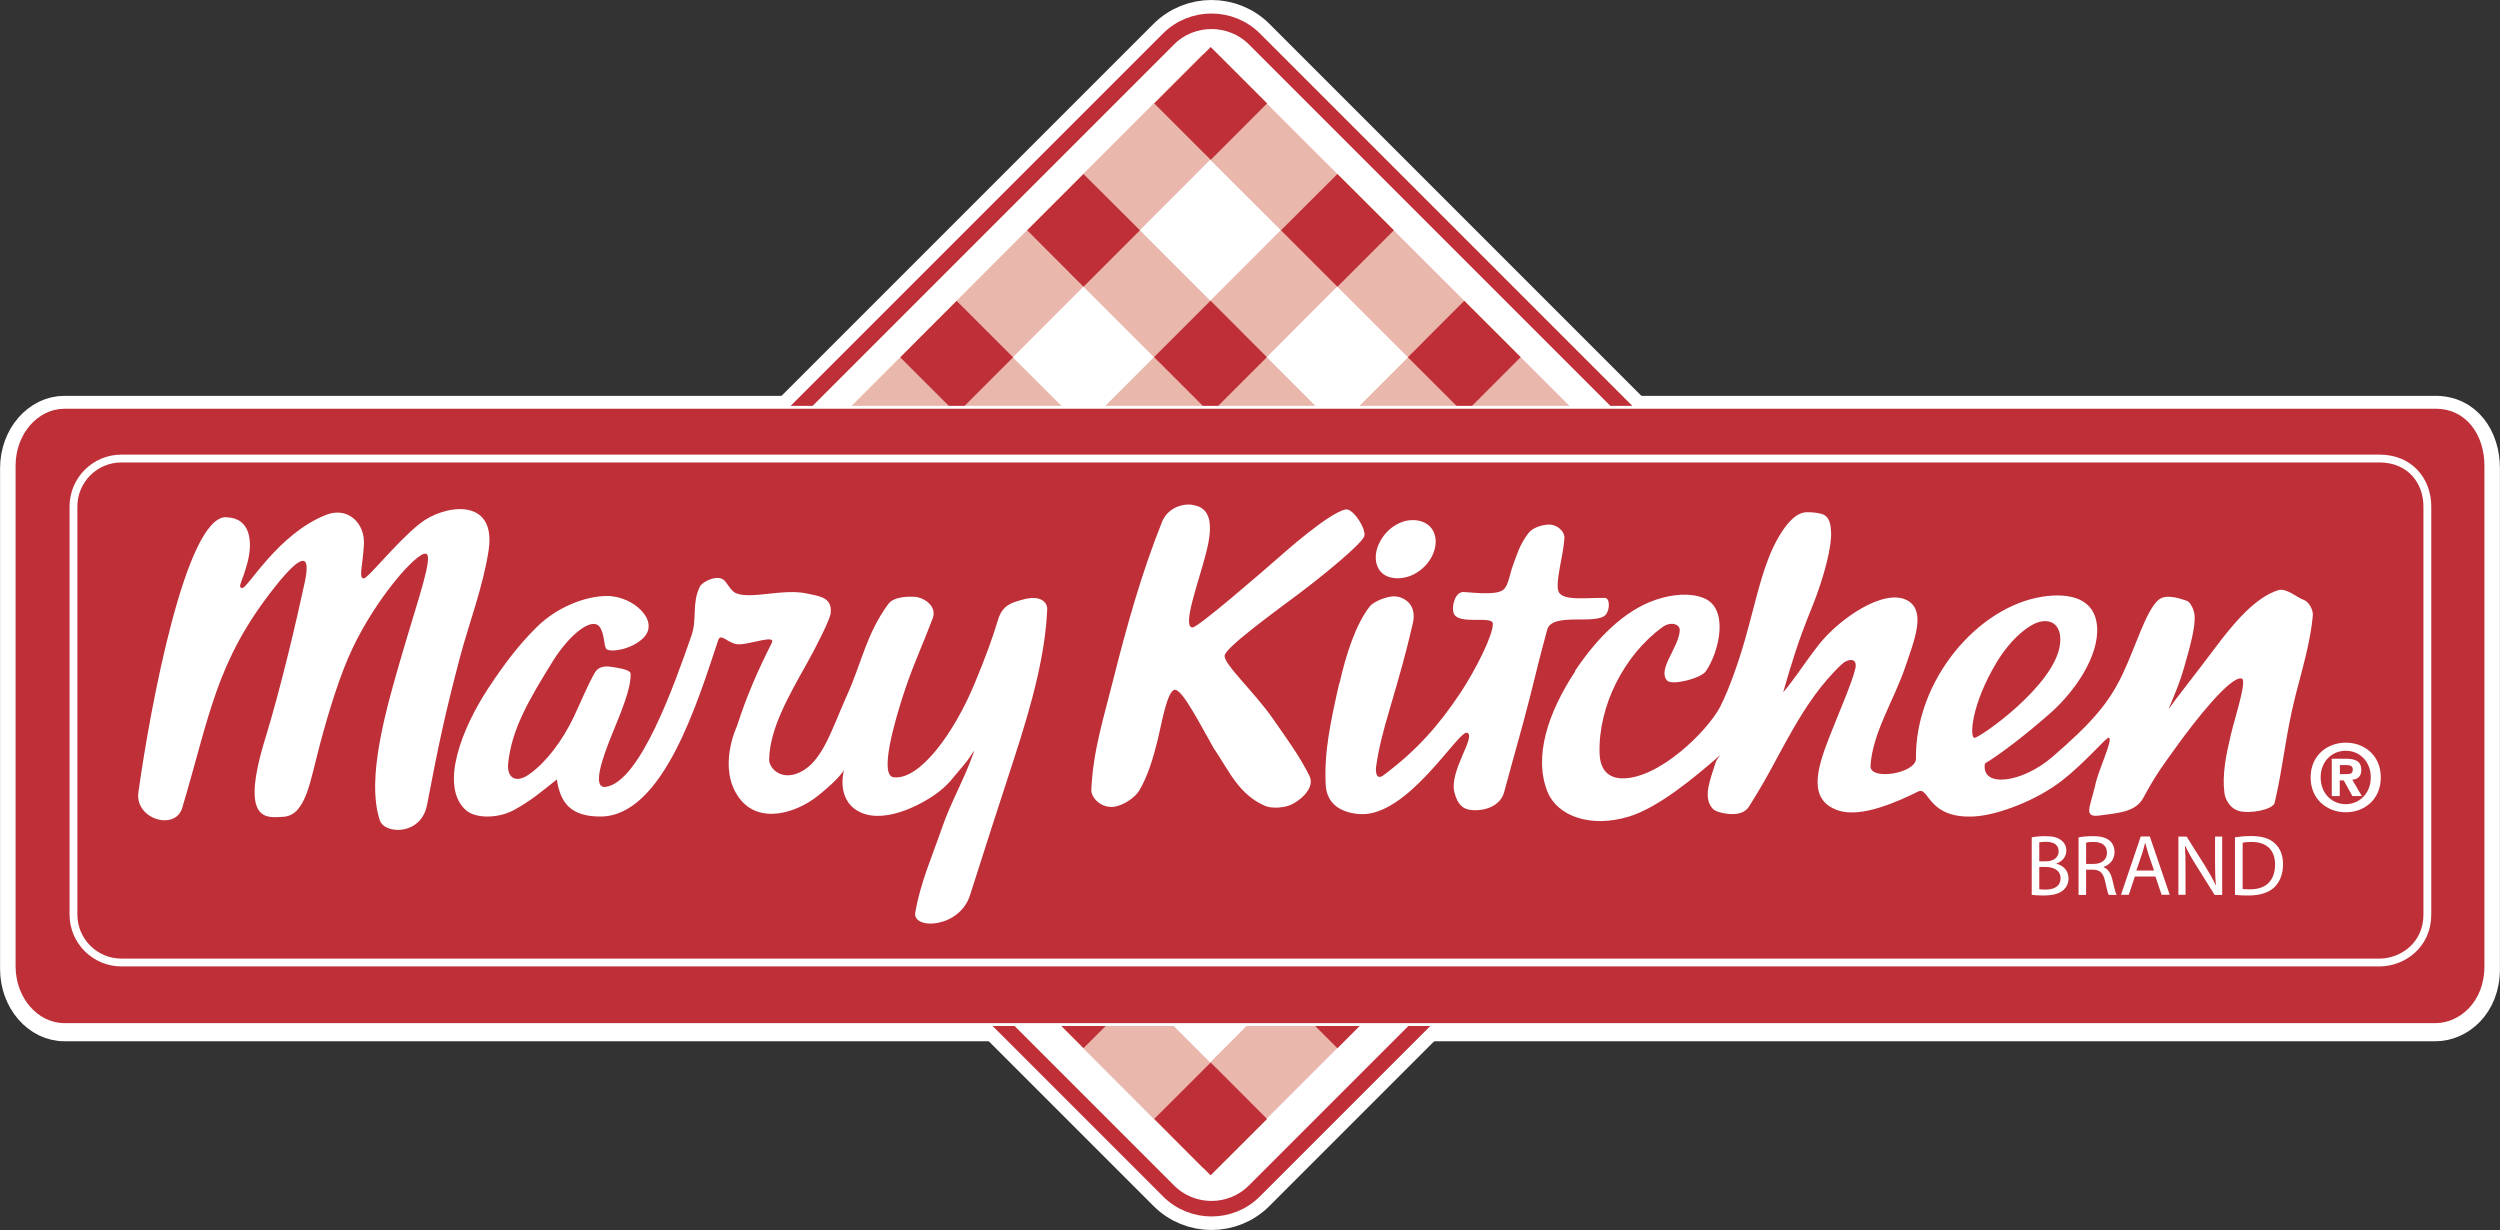 <?xml version="1.0" encoding="UTF-8"?><svg id="Layer_2" xmlns="http://www.w3.org/2000/svg" width="182.05" height="89.57" viewBox="0 0 182.05 89.57"><rect x="0" y="0" width="182.05" height="89.57" fill="#333333" stroke="none"/><defs><style>.cls-1{stroke-width:.21px;}.cls-1,.cls-2,.cls-3{fill:#bf2f38;}.cls-1,.cls-4,.cls-3,.cls-5{stroke:#fff;}.cls-6{fill:#e9b7ac;}.cls-7,.cls-4,.cls-8,.cls-5{fill:#fff;}.cls-4{stroke-width:3.1px;}.cls-3{stroke-width:.57px;}.cls-8{stroke:#bf2f38;stroke-width:1.13px;}.cls-5{stroke-width:2.05px;}</style></defs><g id="Layer_1-2"><path class="cls-4" d="m130.16,47.91c1.72-1.72,1.72-4.53,0-6.26L91.35,2.84c-1.72-1.72-4.54-1.72-6.26,0l-38.81,38.81c-1.72,1.73-1.72,4.54,0,6.26l38.81,38.81c1.72,1.73,4.54,1.73,6.26,0l38.81-38.81Z"/><path class="cls-5" d="m177.35,74.8c1.78,0,3.67-1.54,3.67-4.24v-36.46c0-2.28-1.34-4.25-3.67-4.25H4.7c-2.02,0-3.67,1.9-3.67,4.25v36.46c0,2.34,1.65,4.24,3.67,4.24h172.65Z"/><path class="cls-8" d="m130.16,47.91c1.72-1.72,1.72-4.53,0-6.26L91.35,2.84c-1.72-1.72-4.54-1.72-6.26,0l-38.81,38.81c-1.72,1.73-1.72,4.54,0,6.26l38.81,38.81c1.72,1.73,4.54,1.73,6.26,0l38.81-38.81Z"/><rect class="cls-6" x="59.83" y="41.6" width="56.64" height="5.81" transform="translate(-5.65 75.37) rotate(-45)"/><rect class="cls-6" x="50.59" y="32.35" width="56.64" height="5.81" transform="translate(-1.79 66.19) rotate(-45.05)"/><rect class="cls-6" x="41.35" y="23.11" width="56.63" height="5.81" transform="translate(2.03 56.92) rotate(-45.04)"/><rect class="cls-6" x="69.07" y="50.84" width="56.63" height="5.81" transform="translate(-9.47 84.63) rotate(-45.01)"/><rect class="cls-6" x="78.31" y="60.08" width="56.64" height="5.81" transform="translate(-13.32 93.8) rotate(-44.98)"/><rect class="cls-6" x="85.25" y="16.18" width="5.81" height="56.64" transform="translate(-5.62 75.45) rotate(-45.05)"/><rect class="cls-6" x="94.48" y="6.94" width="5.81" height="56.63" transform="translate(3.58 79.17) rotate(-44.99)"/><rect class="cls-6" x="103.73" y="-2.3" width="5.81" height="56.63" transform="translate(12.86 83.06) rotate(-45.02)"/><rect class="cls-6" x="76" y="25.42" width="5.81" height="56.64" transform="translate(-14.89 71.54) rotate(-45)"/><rect class="cls-6" x="66.76" y="34.67" width="5.81" height="56.64" transform="translate(-24.14 67.65) rotate(-44.96)"/><rect class="cls-2" x="48.27" y="41.6" width="5.81" height="5.81" transform="translate(-16.48 49.25) rotate(-45.02)"/><rect class="cls-2" x="57.52" y="32.35" width="5.81" height="5.81" transform="translate(-7.24 53.05) rotate(-45)"/><rect class="cls-2" x="66.76" y="23.11" width="5.81" height="5.81" transform="translate(2.02 56.91) rotate(-45.02)"/><polygon class="cls-2" points="83.01 16.77 78.9 12.67 74.8 16.77 78.9 20.88 83.01 16.77"/><rect class="cls-2" x="85.25" y="4.63" width="5.81" height="5.81" transform="translate(20.51 64.55) rotate(-45.01)"/><rect class="cls-2" x="57.52" y="50.84" width="5.81" height="5.81" transform="translate(-20.31 58.46) rotate(-45)"/><rect class="cls-2" x="66.76" y="41.6" width="5.81" height="5.81" transform="translate(-11.06 62.3) rotate(-45)"/><polygon class="cls-2" points="83.01 35.26 78.9 31.15 74.8 35.26 78.9 39.37 83.01 35.26"/><rect class="cls-2" x="85.25" y="23.11" width="5.81" height="5.81" transform="translate(7.41 69.93) rotate(-44.99)"/><polygon class="cls-2" points="101.5 16.77 97.39 12.67 93.28 16.77 97.39 20.88 101.5 16.77"/><rect class="cls-2" x="66.76" y="60.08" width="5.81" height="5.81" transform="translate(-24.13 67.75) rotate(-45.02)"/><rect class="cls-2" x="76" y="50.84" width="5.81" height="5.81" transform="translate(-14.9 71.5) rotate(-44.98)"/><rect class="cls-2" x="85.25" y="41.6" width="5.81" height="5.81" transform="translate(-5.67 75.31) rotate(-44.96)"/><polygon class="cls-2" points="101.5 35.26 97.39 31.15 93.28 35.26 97.39 39.37 101.5 35.26"/><rect class="cls-2" x="103.73" y="23.11" width="5.81" height="5.81" transform="translate(12.88 83.1) rotate(-45.05)"/><rect class="cls-2" x="76" y="69.32" width="5.81" height="5.81" transform="translate(-27.96 76.9) rotate(-44.98)"/><rect class="cls-2" x="85.25" y="60.08" width="5.81" height="5.81" transform="translate(-18.72 80.76) rotate(-44.99)"/><rect class="cls-2" x="94.49" y="50.84" width="5.81" height="5.81" transform="translate(-9.45 84.7) rotate(-45.05)"/><rect class="cls-2" x="103.73" y="41.6" width="5.81" height="5.81" transform="translate(-.22 88.48) rotate(-45.02)"/><polygon class="cls-2" points="119.98 35.26 115.88 31.15 111.77 35.26 115.88 39.37 119.98 35.26"/><rect class="cls-2" x="85.25" y="78.57" width="5.81" height="5.81" transform="translate(-31.79 86.12) rotate(-44.96)"/><rect class="cls-2" x="94.48" y="69.32" width="5.81" height="5.81" transform="translate(-22.53 90.12) rotate(-45.05)"/><rect class="cls-2" x="103.73" y="60.08" width="5.81" height="5.81" transform="translate(-13.28 93.95) rotate(-45.05)"/><rect class="cls-2" x="112.97" y="50.84" width="5.81" height="5.81" transform="translate(-4.08 97.63) rotate(-44.98)"/><rect class="cls-2" x="122.21" y="41.6" width="5.81" height="5.81" transform="translate(5.17 101.48) rotate(-44.99)"/><path class="cls-1" d="m177.35,74.61c1.78,0,3.67-1.55,3.67-4.25v-36.45c0-2.28-1.34-4.25-3.67-4.25H4.7c-2.02,0-3.67,1.9-3.67,4.25v36.45c0,2.35,1.65,4.25,3.67,4.25h172.65Z"/><path class="cls-3" d="m173.27,70.09c1.69,0,3.49-1.27,3.49-3.49v-29.72c0-1.88-1.28-3.49-3.49-3.49H8.84c-1.93,0-3.49,1.57-3.49,3.49v29.72c0,1.93,1.57,3.49,3.49,3.49h164.44Z"/><path class="cls-7" d="m16.48,37.67c1.78.04,1.93,1.79,1.55,3.26-.38,1.47-.77,1.85-.39,1.89.38.05,2.59-3.95,6.11-5.33,1.57-.62,2.84.6,2.75,2.16-.09,1.58-.4,2.47-.01,2.47.31,0,2.36-2.62,4.08-3.99,1.67-1.35,5.61-2.04,5.01,1.95-.39,2.61-1.47,5.45-2.07,7.73-1.08,4.09-1.54,6.24-2.41,10.79-.43,2.27-3.1,2.16-3.44,1.14-1.02-3.06.45-8.13,1.67-12.28,1.14-3.91,2.26-7.03,1.68-7.14-.66-.13-3.58,3.19-5.33,6.87-.92,1.93-1.7,4.48-2.36,6.93-.74,2.75-1.03,5.27-2.7,5.36-1.17.06-3.21.48-1.29-5.75,1.14-3.71,2.29-8.67,2.86-11.32.42-1.94-.04-2.36-2.18.34-4.29,5.41-4.72,9.32-6.74,16.08-.51,1.7-3.47.82-3.19-1.14.87-6.28,3.47-20.1,6.39-20.03Z"/><path class="cls-7" d="m35.61,50.04c1.1-1.67,2.17-3.09,3.5-4.4,1.42-1.4,3.47-2.23,5.07-2.24,1.96-.02,3.99,1.89,2.59,3.13-.89.8-2.33.98-2.6.74-.22-.2-.11-1.03-.49-1.6-.55-.81-2.24.55-3.47,2.55-1.65,2.68-2.97,4.87-3.21,7.42-.08.92.5,1.49,1.57.72,1.2-.86,2.38-2.4,3.23-4.19.48-1.02.95-2.18,1.5-3.16.33-.59.96-.5,1.43-.42.52.09,1.18.21,1.19.46.06,1.07-.76,2.97-1.34,4.39-.69,1.7-1.52,4.01-.46,3.86,2.5-.37,5-7.47,6.25-11.07.39-1.14.01-2.38.6-3.52.18-.36,1.35-.95,1.82-.4.26.32.49.76.81.89,1.11.46,3.43-.36,5.16.02.91.2,1.86.27,1.73,1.44-.04.42-1,2.35-1.72,3.63-1.38,2.46-2.72,4.8-2.76,7.03-.02.56.83,1.6,2.26.91,1.65-.8,2.3-3.14,3.44-5.67,1.05-2.34,1.38-4.4,2.98-6.58.34-.46,1.16-.56,1.91-.52.66.04,1.66.66,1.32,1.57-.62,1.66-1.37,3.27-2,5.14-.86,2.57-1.88,6.3-.85,6.43,1.92.24,4.44-3.29,5.9-6.82.81-1.96,1.28-3.23,1.71-4.66.32-1.05.98-1.22,1.66-1.42,1.63-.5,1.94.35,1.92.63-.14,3.26-1.03,6.66-2.42,10.93-1.16,3.54-1.92,5.91-3.2,9.92-.78,2.45-4.22,2.54-3.99,1.26.38-2.17,1.2-4,1.92-6.08.67-1.96,1.56-3.42,2.27-5.39.26-.71-.06.05-.64.72-.81.93-1.11,1.48-2.15,2.2-1.54,1.06-4.4,2.33-6.01.85-.24-.22-1-1.06-.55-2.8.07-.26.32.22-1.97,2.04-1.48,1.18-4.22,2.11-5.69.13-1.62-2.19-.17-5.22-.17-5.22.71-2.19,1.48-3.97,2.54-6.07.33-.64-1.54.1-2.4.1-.76,0-1.31-.89-1.5-.3-1.46,4.37-4,12.84-8.58,12.84-2.16,0-2.92-1-3.17-2.7-1.01.8-1.91,1.58-3.15,2.24-1.11.6-2.77.63-3.48-.01-1.92-1.74-.33-5.9,1.68-8.94Z"/><path class="cls-7" d="m86.83,36.77c1.54.19,1.42,1.8,1.02,3.41-.55,2.18-1.81,5.49-1.01,5.51.41,0,5.16-4.12,6.15-4.99.64-.56,3.72-3.3,4.97-3.6.57-.15,1.55,1.47,1.39,1.94-.19.57-2.98,2.85-4.67,4.12-2.36,1.76-5.39,3.98-5.5,4.57-.12.59,2.2,2.7,3.53,4.63,1.16,1.67,1.9,2.67,2.64,4.13.48.96-.86,1.94-1.43,2.15-.56.21-1.39.23-1.8.04-1.91-.82-2.6-2.52-3.74-4.2-.86-1.49-2.29-4.34-2.84-4.25-.55.08-.95,2.46-1.23,3.62-.32,1.31-.71,2.61-1.32,3.67-.34.57-1.14,1.1-1.81,1.22-.95.16-1.74-.63-1.71-1.24.13-2.87.9-5.21,1.63-8.14.94-3.73,2.02-7.61,3.52-11.36.37-.92,1.35-1.36,2.23-1.24Z"/><path class="cls-7" d="m103.23,37.9c1.46.24,1.71,1.86.73,3.1-.75.93-1.9,1.31-2.83,1.01-.85-.28-1.16-1.23-.8-2.21.45-1.21,1.68-2.1,2.9-1.9Z"/><path class="cls-7" d="m97.54,49.77c.47-2.09,1.18-4.31,2.22-5.63.26-.32,1.25-.76,1.86-.71.7.07,1.57.63,1.26,1.97-.53,2.32-1.02,3.97-1.72,6.37-.4,1.34-.76,2.68-.95,4.04-.05.36-.01,1.05.54.64,2.48-1.86,4.01-3.63,5.58-5.97,1.12-1.68,2.41-4.26,2.38-5.06-.02-.64-2.59.16-2.87-.81-.13-.46.1-1.5.73-1.5.41,0,2.29.28,2.87-.14.42-.31.46-1.08.74-1.82.31-.82.46-1.44,1.1-2.3.33-.45,1.02-.64,1.54-.65.49-.01,1.15.43,1.1,1.04-.1,1.3-.66,3.1-.44,3.8.24.76,2.11.47,3.39.5.37.01.37.84.07,1.21-.65.8-3.92-.2-4.27,1.1-.57,2.06-.85,3.31-1.23,4.8-.69,2.7-1.13,4.13-1.91,7.04-.27,1.01-1.44,1.41-2.43,1.29-.54-.06-.95-.35-1.19-1.28-.4-1.54,1.61-4.08.93-4.34-.63-.24-4.34,6.21-7.88,5.92-1.42-.12-2.35-.81-2.42-2.12-.13-2.38.35-4.6.98-7.39Z"/><path class="cls-7" d="m114.69,48.86c1.5-2.25,3.51-4.4,5.93-5.2,1.24-.41,2.54-.5,3.49-.09,1.79.77,1.11,3.85.11,5.31-.35.52-2.49,1.07-2.83.67-.71-.81.87-2.42.93-3.64.02-.48-.67-.67-1.25-.25-2.8,2.03-4.69,5.75-4.59,9.19.04,1.29.71,1.81,1.64,1.83,2.69.05,6.24-3.47,7.14-5.21.68-1.33,1.37-3.34,1.83-4.96.69-2.42,1.12-4.66,2-6.58.52-1.11,1.43-2.6,2.45-2.63.42-.01.86.05,1.14.13.59.2.64.86.66,1.35.05.95-.46,3.17-1.44,5.56-.96,2.36-1.43,3.92-2.04,6.04-.35,1.24-.87.93-.42.48.95-.95,1.83-2.41,2.97-3.87,1.48-1.91,4.8-4.21,6.5-3.26,1.37.78.48,2.92-.14,4.76-.85,2.52-2.4,4.83-2.56,7.27-.08,1.12,3.33.56,3.31-.52-.07-5.68,4.48-11.06,9.22-11.79,2.09-.32,3.82.19,3.97,2.17.16,2.16-1.64,4.77-3.44,6.34-1.75,1.54-3.57,2.94-4.73,3.64-.29,1.83,2.73,1.4,4.89-.46,2.95-2.54,4.16-4,5.12-6.01,1-2.11,1.69-4.58,2.61-5.43.59-.53,1.78-.04,2.08.05.26.07.52.65.56.98.11.86-.33,2.4-.79,4-.42,1.46-1.23,3.13-1.05,2.85.36-.54,1.99-2.59,3.42-4.5,1.22-1.63,2.85-3.6,4.54-4.11.56-.17,1.46.6,1.76.68.42.12.78.72.74,1.18-.18,1.94-.75,3.83-1.26,5.81-.73,2.88-.88,5.1-1.52,7.82-.12.5-1.81.83-2.63.59-.56-.16-.97-.78-1.03-1.33-.17-1.33.13-2.77.46-4.17.35-1.47,1.21-4.03.8-4.14-.82-.21-3.45,3.15-4.7,4.89-1.15,1.6-1.5,2.03-2.47,3.81-.58,1.06-1.9,1.09-3.13,1.27-1.24.18-.77-.52-.38-2.13.2-1.11,1.36-3.44,1-3.53-.18-.04-1.69,1.79-3.4,3.12-1.83,1.43-4.61,2.49-6.32,2.61-3.5.23-3.35-2.22-4.16-1.81-1.36.67-4.14,1.98-5.87,1.36-2.13-.76-1.53-2.93-.63-5.24.67-1.72,1.67-4,1.92-5.04.21-.89-.58-.74-.97-.36-1.5,1.4-2.65,3.14-3.57,4.75-1.2,2.08-1.73,3.31-3.21,5.64-.31.49-.94.59-1.57.51-.42-.05-.89-.17-1.08-.39-.71-.83-.16-2.08.22-3.3.09-.36.64-.84.14-.4-1.64,1.41-4.25,3.62-6.43,4.29-2.84.87-5.24-.06-5.94-1.8-1.04-2.59.07-5.82,2.01-8.76Zm30.73-.67c-1.9,3.15-1.99,5.5-1.65,5.54.33.05,5.88-3.8,6.24-6.82.14-1.16-.41-1.83-1.39-1.65-.8.15-2.15,1.2-3.2,2.93Z"/><path class="cls-7" d="m170.39,56.37v-.66h.41c.23,0,.53.02.53.3,0,.3-.15.36-.42.36h-.52Zm0,.46h.28l.63,1.14h.69l-.7-1.19c.36-.03.66-.21.66-.71,0-.62-.41-.82-1.12-.82h-1.03v2.72h.58v-1.14Zm2.98-.22c0-1.6-1.2-2.53-2.55-2.53s-2.56.93-2.56,2.53,1.2,2.54,2.56,2.54,2.55-.94,2.55-2.54Zm-.73,0c0,1.17-.84,1.95-1.82,1.95h0c-1.01,0-1.83-.78-1.83-1.95s.82-1.94,1.83-1.94,1.82.78,1.82,1.94Z"/><path class="cls-7" d="m147.95,60.98c.24-.06.62-.09,1-.09.55,0,.9.09,1.16.31.22.16.36.42.36.75,0,.42-.28.78-.72.93v.02c.4.09.88.43.88,1.06,0,.36-.14.64-.37.85-.29.27-.77.4-1.46.4-.38,0-.67-.02-.85-.05v-4.17Zm.55,1.74h.5c.57,0,.91-.31.91-.72,0-.49-.37-.7-.93-.7-.25,0-.39.02-.48.04v1.38Zm0,2.03c.11.02.26.03.46.03.57,0,1.09-.21,1.09-.83,0-.57-.5-.82-1.1-.82h-.45v1.62Z"/><path class="cls-7" d="m151.36,60.98c.28-.06.68-.09,1.05-.09.59,0,.97.11,1.24.35.21.18.33.47.33.81,0,.56-.36.93-.8,1.08v.02c.32.12.52.42.63.86.13.59.24,1,.32,1.16h-.57c-.07-.13-.16-.48-.27-1.01-.13-.59-.36-.81-.86-.83h-.52v1.84h-.55v-4.19Zm.55,1.93h.56c.59,0,.96-.32.96-.81,0-.55-.4-.79-.98-.79-.26,0-.45.02-.54.05v1.55Z"/><path class="cls-7" d="m155.46,63.83l-.44,1.33h-.57l1.44-4.25h.66l1.45,4.25h-.59l-.45-1.33h-1.51Zm1.4-.43l-.42-1.23c-.09-.28-.15-.53-.22-.78h-.02c-.06.25-.13.51-.21.77l-.42,1.23h1.28Z"/><path class="cls-7" d="m158.63,65.17v-4.25h.6l1.35,2.15c.31.5.56.94.76,1.38h.02c-.05-.57-.06-1.09-.06-1.75v-1.78h.52v4.25h-.55l-1.35-2.16c-.3-.47-.58-.96-.79-1.42h-.02c.03.54.04,1.05.04,1.76v1.81h-.51Z"/><path class="cls-7" d="m162.76,60.97c.34-.05.73-.09,1.17-.09.79,0,1.35.18,1.72.53.38.35.6.84.6,1.53s-.22,1.26-.61,1.65c-.4.4-1.06.62-1.89.62-.4,0-.72-.01-1-.05v-4.18Zm.55,3.77c.14.02.34.02.55.02,1.17,0,1.81-.66,1.81-1.81,0-1-.56-1.64-1.72-1.64-.28,0-.5.02-.64.06v3.37Z"/></g></svg>